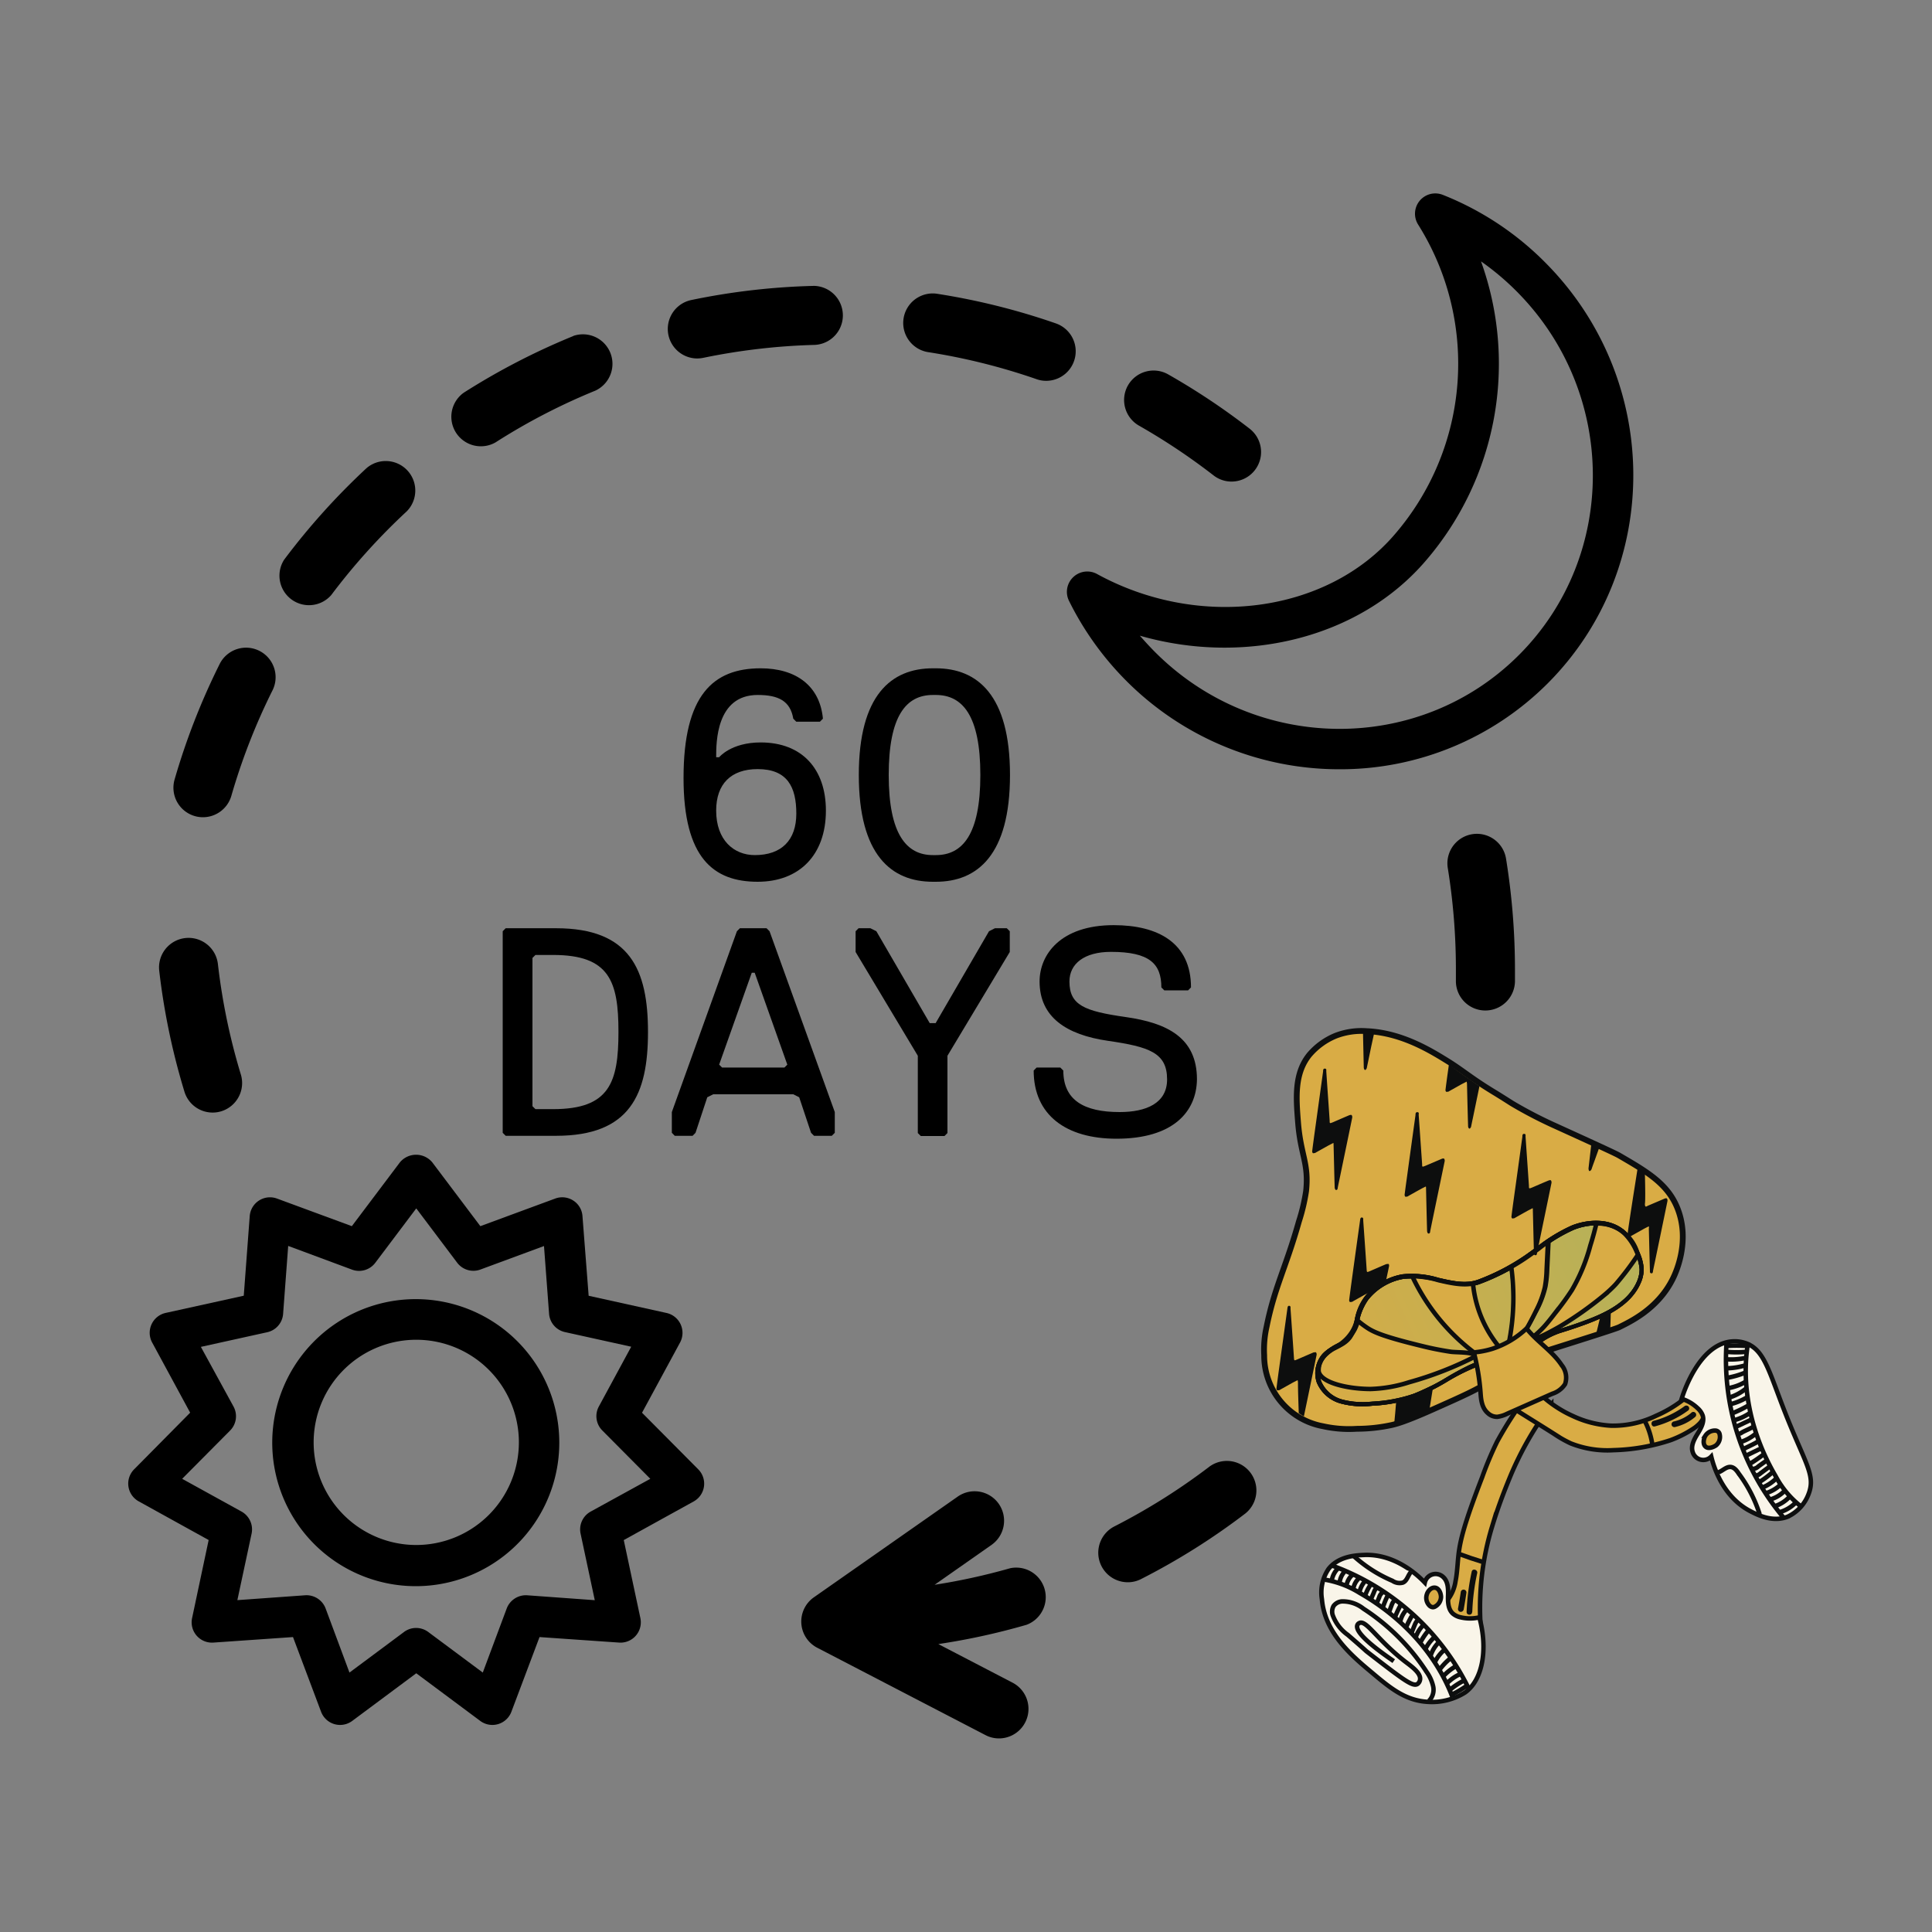 <svg viewBox="0 0 350 350" xmlns:xlink="http://www.w3.org/1999/xlink" xmlns="http://www.w3.org/2000/svg" data-name="Layer 1" id="Layer_1"><rect x="0" y="0" width="350" height="350" fill="#808080" stroke="none"/><defs><style>.cls-1,.cls-7{fill:none;}.cls-2,.cls-3,.cls-4{fill:#d9ac45;}.cls-2,.cls-4,.cls-7,.cls-8{stroke:#0d0e0e;stroke-miterlimit:10;}.cls-2{stroke-width:1.05px;}.cls-4,.cls-7,.cls-8{stroke-width:0.81px;}.cls-5{fill:url(#linear-gradient);}.cls-6{fill:#0d0e0e;}.cls-8{fill:#f9f5e9;}.cls-9{clip-path:url(#clip-path);}</style><linearGradient gradientUnits="userSpaceOnUse" gradientTransform="matrix(0.91, -0.4, 0.4, 0.91, -225.89, 185.69)" y2="245.75" x2="461.42" y1="245.75" x1="399.21" id="linear-gradient"><stop stop-color="#d9ac45" offset="0"></stop><stop stop-color="#cfad4a" offset="0.26"></stop><stop stop-color="#b7b158" offset="1"></stop></linearGradient><clipPath id="clip-path"><path d="M279.88,244.79c8.57-2.71,12.86-4.07,13.46-4.36,2-1,7.07-3.35,9.75-8.86.52-1.06,3.14-6.75.81-12.65-1.77-4.49-5.56-6.67-10.6-9.6-.57-.34-4.19-2-11.42-5.29a78.52,78.52,0,0,1-8-4.15c-.24-.15-1.56-1-2.91-1.83-4.29-2.58-5.66-3.88-8.47-5.66-3.23-2-8.51-5.32-14.94-5.59a13,13,0,0,0-5.56.82,12.48,12.48,0,0,0-4.79,3.46c-2.75,3.39-2.41,7.77-2.06,12.19.46,6,2,7.45,1.46,12.52a34.51,34.51,0,0,1-1.3,5.49c-2.38,8.43-4.4,11.84-5.86,19.1a18.83,18.83,0,0,0-.43,5.14,13,13,0,0,0,10.69,12.86,21.72,21.72,0,0,0,6.09.46,30.16,30.16,0,0,0,6.25-.67c.78-.17,2.43-.57,7.52-2.84,5.44-2.42,8.16-3.63,10.24-5.07a35.4,35.4,0,0,1,6.34-4A28.22,28.22,0,0,1,279.88,244.79Z" class="cls-1"></path></clipPath></defs><path d="M137.8,121.07c6.45,0,10.74,3.22,11.28,9.13l-.54.54h-4.29l-.54-.54c-.54-3.22-2.69-4.3-6.45-4.3-7.52,0-7.52,8.6-7.52,11.28h.54s2.15-2.68,7.52-2.68c7.52,0,11.82,4.83,11.82,12.35,0,8.06-4.84,12.89-12.36,12.89-8,0-13.43-4.3-13.43-18.8C123.83,125.9,129.21,121.07,137.8,121.07Zm-.54,18.26c-4.83,0-7.52,2.69-7.52,7.52,0,5.37,3.23,8.06,7,8.06,4.83,0,7.52-2.69,7.52-7.52S142.63,139.33,137.26,139.33Z"></path><path d="M169,159.74c-7.52,0-13.42-4.83-13.42-19.34s5.9-19.33,13.42-19.33h.54c7.52,0,13.43,4.83,13.43,19.33s-5.91,19.34-13.43,19.34Zm0-33.84c-4.83,0-8,3.76-8,14.5s3.22,14.51,8,14.51h.54c4.84,0,8.06-3.76,8.06-14.51s-3.22-14.5-8.06-14.5Z"></path><path d="M100.74,205.76H91.61l-.54-.54V168.7l.54-.54h9.13c13.42,0,16.65,7.52,16.65,18.8S114.16,205.76,100.74,205.76ZM100.2,173H97l-.54.54v26.86l.54.53h3.22c10.2,0,11.82-4.83,11.82-14S110.4,173,100.2,173Z"></path><path d="M144.78,198.78l-1.07-.54h-14.5l-1.08.54L126,205.22l-.53.54h-3.23l-.53-.54v-3.76L133.5,168.7l.54-.54h4.83l.54.54,11.82,32.76v3.76l-.54.54h-3.22l-.54-.54Zm-14.5-5.91.54.53H142.1l.53-.53-5.91-16.65h-.53Z"></path><path d="M171.64,191.26v14l-.54.54h-4.29l-.54-.54v-14L155,172.46V168.7l.54-.54h2.14l1.08.54,9.67,16.65h1.07l9.67-16.65,1.07-.54h2.15l.54.54v3.76Z"></path><path d="M202.26,206.29c-9.13,0-15-4.29-15-12.35l.53-.54h4.3l.54.54c0,5.37,3.76,7.52,10.2,7.52,4.84,0,8.6-1.61,8.6-5.91,0-4.83-3.22-5.91-10.74-7s-12.36-4.3-12.36-10.74c0-4.84,3.76-10.21,13.43-10.21,8.06,0,14,3.23,14,11.28l-.53.54h-4.3l-.54-.54c0-4.29-2.14-6.44-9.13-6.44-4.83,0-7.52,2.15-7.52,5.37,0,4.29,2.69,5.37,10.21,6.44s12.89,3.76,12.89,11.28C216.76,201.46,212.46,206.29,202.26,206.29Z"></path><path d="M105.52,220.31a3.63,3.63,0,0,0-1.67-2.82,3.67,3.67,0,0,0-3.27-.36l-13.56,5-8.7-11.55a3.81,3.81,0,0,0-5.88,0l-8.7,11.55-13.56-5a3.68,3.68,0,0,0-4.94,3.18l-1.08,14.42L30,237.85a3.69,3.69,0,0,0-2.44,5.35l6.89,12.72L24.3,266.18a3.67,3.67,0,0,0,.84,5.81l12.66,7-3,14.14a3.68,3.68,0,0,0,3.85,4.44l14.43-1,5.09,13.54a3.68,3.68,0,0,0,5.64,1.65l11.6-8.63L87,311.76a3.68,3.68,0,0,0,5.64-1.65l5.1-13.54,14.42,1a3.68,3.68,0,0,0,3.85-4.44L113,279l12.67-7a3.68,3.68,0,0,0,.83-5.81l-10.19-10.26,6.89-12.72a3.69,3.69,0,0,0-2.44-5.35l-14.12-3.12Zm3.61,38.85,8.68,8.74L107,273.84a3.68,3.68,0,0,0-1.82,4l2.57,12.05L95.49,289a3.71,3.71,0,0,0-3.69,2.38L87.46,303l-9.89-7.36a3.68,3.68,0,0,0-2.19-.72,3.63,3.63,0,0,0-2.19.73L63.31,303,59,291.42A3.7,3.7,0,0,0,55.27,289L43,289.88l2.58-12.05a3.7,3.7,0,0,0-1.83-4L33,267.9l8.68-8.74a3.67,3.67,0,0,0,.63-4.34L36.39,244l12-2.65A3.68,3.68,0,0,0,51.29,238l.92-12.29L63.76,230A3.68,3.68,0,0,0,68,228.75l7.41-9.84,7.41,9.84A3.68,3.68,0,0,0,87,230l11.55-4.27L99.47,238a3.68,3.68,0,0,0,2.88,3.32l12,2.65-5.87,10.84A3.67,3.67,0,0,0,109.13,259.16Z"></path><path d="M75.38,235.35a26,26,0,1,0,25.94,26A26,26,0,0,0,75.38,235.35Zm0,44.54A18.59,18.59,0,1,1,94,261.3,18.6,18.6,0,0,1,75.38,279.89Z"></path><path d="M204.3,286.64a5.23,5.23,0,0,0,2.42-.58,122.79,122.79,0,0,0,18.89-11.88,5.35,5.35,0,0,0-6.48-8.51,113.46,113.46,0,0,1-17.26,10.86,5.35,5.35,0,0,0,2.43,10.11Z"></path><path d="M269,183.06a5.37,5.37,0,0,0,5.45-5.24l0-2.2a125.81,125.81,0,0,0-1.62-20.08,5.34,5.34,0,0,0-10.55,1.72,114.73,114.73,0,0,1,1.47,18.36v2A5.33,5.33,0,0,0,269,183.06Z"></path><path d="M60,107.81A114.64,114.64,0,0,1,73.67,92.65a5.35,5.35,0,0,0-7.27-7.84A125,125,0,0,0,51.47,101.4,5.35,5.35,0,0,0,60,107.81Z"></path><path d="M103.85,60.88A124.4,124.4,0,0,0,84,71.15a5.35,5.35,0,0,0,5.76,9,112,112,0,0,1,18.09-9.38,5.35,5.35,0,0,0-4-9.91Z"></path><path d="M204.34,69.82a5.35,5.35,0,0,0,2,7.29,115,115,0,0,1,13.49,9,5.28,5.28,0,0,0,3.27,1.13,5.35,5.35,0,0,0,3.28-9.58,124.57,124.57,0,0,0-14.76-9.84A5.35,5.35,0,0,0,204.34,69.82Z"></path><path d="M187.78,68.69a5.17,5.17,0,0,0,1.76.3,5.35,5.35,0,0,0,1.75-10.4,123.18,123.18,0,0,0-21.66-5.39A5.35,5.35,0,0,0,168,63.77,113.07,113.07,0,0,1,187.78,68.69Z"></path><path d="M147.5,51.79a123.74,123.74,0,0,0-22.3,2.57,5.35,5.35,0,0,0,1.09,10.58,5.76,5.76,0,0,0,1.09-.11,114.45,114.45,0,0,1,20.25-2.35,5.35,5.35,0,0,0-.13-10.69Z"></path><path d="M36.77,148.05a5.37,5.37,0,0,0,5.14-3.87,112.79,112.79,0,0,1,7.4-19,5.35,5.35,0,1,0-9.57-4.78,123.91,123.91,0,0,0-8.11,20.81,5.35,5.35,0,0,0,5.14,6.84Z"></path><path d="M180.94,272.44a5.34,5.34,0,0,0-7.45-1.31l-26.05,18.24a5.35,5.35,0,0,0,.6,9.13l30.49,15.83a5.25,5.25,0,0,0,2.45.6,5.35,5.35,0,0,0,2.47-10.09l-13.46-7a122.43,122.43,0,0,0,16-3.5A5.35,5.35,0,0,0,183,284.1a113.74,113.74,0,0,1-13.69,3l10.36-7.26A5.35,5.35,0,0,0,180.94,272.44Z"></path><path d="M194.41,104.57a3.67,3.67,0,0,0-.75,4.28,55.05,55.05,0,0,0,10.4,14.51,54.48,54.48,0,0,0,38.6,16,53.1,53.1,0,0,0,37.7-15.54c20.89-20.91,20.68-55.15-.49-76.33a54.3,54.3,0,0,0-18.49-12.19,3.68,3.68,0,0,0-4.48,5.37,47.35,47.35,0,0,1-4.19,56.09c-12.22,14.31-35.43,17.41-54,7.21A3.68,3.68,0,0,0,194.41,104.57Zm63.89-3a54.7,54.7,0,0,0,10-54.22,47.84,47.84,0,0,1,6.39,5.37c18.3,18.31,18.52,47.88.49,65.93s-47.59,17.82-65.9-.49c-1-1-1.9-2-2.79-3C225.51,120.63,246.29,115.62,258.3,101.57Z"></path><path d="M41.44,200.68a5.35,5.35,0,0,0,2.2-6,113.2,113.2,0,0,1-4.16-20,5.35,5.35,0,1,0-10.63,1.22,124.15,124.15,0,0,0,4.56,21.86,5.34,5.34,0,0,0,6.67,3.56A5.28,5.28,0,0,0,41.44,200.68Z"></path><path d="M279.88,244.79c8.57-2.71,12.86-4.07,13.46-4.36,2-1,7.07-3.35,9.75-8.86.52-1.06,3.14-6.75.81-12.65-1.77-4.49-5.56-6.67-10.6-9.6-.57-.34-4.19-2-11.42-5.29a78.52,78.52,0,0,1-8-4.15c-.24-.15-1.56-1-2.91-1.83-4.29-2.58-5.66-3.88-8.47-5.66-3.23-2-8.51-5.32-14.94-5.59a13,13,0,0,0-5.56.82,12.48,12.48,0,0,0-4.79,3.46c-2.75,3.39-2.41,7.77-2.06,12.19.46,6,2,7.45,1.46,12.52a34.51,34.51,0,0,1-1.3,5.49c-2.38,8.43-4.4,11.84-5.86,19.1a18.83,18.83,0,0,0-.43,5.14,13,13,0,0,0,10.69,12.86,21.72,21.72,0,0,0,6.09.46,30.16,30.16,0,0,0,6.25-.67c.78-.17,2.43-.57,7.52-2.84,5.44-2.42,8.16-3.63,10.24-5.07a35.4,35.4,0,0,1,6.34-4A28.22,28.22,0,0,1,279.88,244.79Z" class="cls-2"></path><path d="M274.09,229.58c.36.37.23,1,.16,1.47a11.13,11.13,0,0,0,0,2,30.79,30.79,0,0,1-.07,4,2.34,2.34,0,0,1-.4,1.33,3.89,3.89,0,0,1,0,2.29,7,7,0,0,0-.41,2.19.63.63,0,0,0,.25.54.4.4,0,0,0,.24,0,1.42,1.42,0,0,0,.86-.55l1-1.07a10.32,10.32,0,0,0,.73-.86,22.5,22.5,0,0,0,1.55-3.2c.5-1,1.2-1.95,1.61-3-.17-.37.07-.77.24-1.13a3.41,3.41,0,0,0,.33-1.25c0-.35,0-.69,0-1a6.79,6.79,0,0,1,.18-.78,6.23,6.23,0,0,0,.12-1.22c0-1.06,0-2.12,0-3.17,0-.25,0-.51,0-.76s0-.28-.14-.33a.24.24,0,0,0-.2,0,3.74,3.74,0,0,0-1.15.84C277.41,227.26,275.38,228,274.09,229.58Z" class="cls-3"></path><path d="M278.59,252.41l2.43,2.12a59.49,59.49,0,0,0-7.42,12.93c-1.24,3-2.36,6-3.3,9.12a50.55,50.55,0,0,0-2.1,17.54,2.53,2.53,0,0,1-.91,0,28.07,28.07,0,0,1-3-.59c-1.4-.37-2.9-.93-3.61-2.2a7.16,7.16,0,0,0,3-4.86c.39-1.95.37-4,.7-5.94.44-2.67,1.5-6.11,4.13-12.92a62.26,62.26,0,0,1,2.7-6.43,69.82,69.82,0,0,1,5.3-8.24h0Z" class="cls-4"></path><path d="M304.74,253.71a22.55,22.55,0,0,1-4.7,2.76,17.93,17.93,0,0,1-8.11,1.81,18.57,18.57,0,0,1-7-1.76c-.87-.39-1.56-.77-1.78-.9a21.58,21.58,0,0,1-3.93-2.86c-1.81,1.13-4.09,1-6.09,1.72,2.8,1.79,5.62,3.51,8.42,5.29a21.68,21.68,0,0,0,3,1.71,18,18,0,0,0,7.75,1.23,35.66,35.66,0,0,0,10.37-1.82,20.23,20.23,0,0,0,4.34-2.24,6.38,6.38,0,0,0,.68-.57,3.56,3.56,0,0,0,1.2-2.83,3.41,3.41,0,0,0-.28-1,3.17,3.17,0,0,0-1.1-1.4,2.37,2.37,0,0,0-1.83-.35A1.32,1.32,0,0,0,304.74,253.71Z" class="cls-4"></path><path d="M282.6,241.1q2.4-.72,4.74-1.59c3.83-1.42,7.87-3.42,9.52-7.15a6,6,0,0,0,.55-2.45,8.07,8.07,0,0,0-1-3.29,10.69,10.69,0,0,0-2.14-3.2c-2.43-2.3-6.34-2.27-9.44-1s-5.67,3.52-8.44,5.4a40.09,40.09,0,0,1-8.45,4.38c-4.31,1.61-9.27-1.73-13.81-.93a10.84,10.84,0,0,0-6.63,3.91c-2.26,3-1.23,6-4,8.08a17.9,17.9,0,0,0-2.52,1.38,8,8,0,0,0-1.11.92,4.94,4.94,0,0,0-.94,4.76,6.18,6.18,0,0,0,4.05,3.55,15,15,0,0,0,5.55.4,28.44,28.44,0,0,0,7.6-1.42c4.16-1.49,7.72-4.4,11.89-5.86,3.13-1.1,6.58-1.38,9.43-3.07C279.32,242.8,280.52,241.74,282.6,241.1Z" class="cls-5"></path><path d="M276.33,244.92a27.24,27.24,0,0,1-4.71,1.45c-1.15.29-2.35.58-3.47,1a37.29,37.29,0,0,0-5.95,2.92,37.83,37.83,0,0,1-5.95,2.94,28,28,0,0,1-7.71,1.44,15.21,15.21,0,0,1-5.68-.42,6.53,6.53,0,0,1-4.31-3.79,5.32,5.32,0,0,1,1-5.15,7.45,7.45,0,0,1,1.17-1,10.91,10.91,0,0,1,2.12-1.19,3.19,3.19,0,0,0,.39-.2,6.25,6.25,0,0,0,2.21-3.92,10.93,10.93,0,0,1,1.76-4.07,11.25,11.25,0,0,1,6.87-4.07,16.62,16.62,0,0,1,6.54.64c2.56.59,5,1.14,7.21.31a39.71,39.71,0,0,0,8.36-4.33c.74-.51,1.49-1.06,2.21-1.58a29.82,29.82,0,0,1,6.3-3.86c2.81-1.14,7.08-1.54,9.86,1.09a10.92,10.92,0,0,1,2.23,3.31,8.29,8.29,0,0,1,1,3.45,6.17,6.17,0,0,1-.58,2.62c-1.76,4-6.14,6-9.75,7.36-1.57.58-3.17,1.12-4.75,1.6h0a13.28,13.28,0,0,0-3.6,1.84c-.46.3-.94.61-1.48.93A12.42,12.42,0,0,1,276.33,244.92Zm-10,2.31a16.52,16.52,0,0,1,1.57-.62c1.16-.41,2.37-.71,3.54-1a21,21,0,0,0,5.81-2c.53-.31,1-.61,1.45-.91a14.26,14.26,0,0,1,3.8-1.93c1.57-.48,3.16-1,4.71-1.59,3.47-1.28,7.66-3.23,9.3-6.94a5.63,5.63,0,0,0,.52-2.29,7.86,7.86,0,0,0-.93-3.12,10.21,10.21,0,0,0-2.06-3.08c-2.51-2.37-6.43-2-9-.93a29.09,29.09,0,0,0-6.13,3.76c-.73.53-1.48,1.08-2.24,1.6a39.64,39.64,0,0,1-8.53,4.41c-2.46.92-5.1.31-7.66-.28a16.1,16.1,0,0,0-6.22-.63,10.49,10.49,0,0,0-6.38,3.77,10.2,10.2,0,0,0-1.64,3.8,7,7,0,0,1-2.48,4.35,3,3,0,0,1-.55.28,11.31,11.31,0,0,0-2,1.11,7.25,7.25,0,0,0-1,.87,4.55,4.55,0,0,0-.87,4.35,5.8,5.8,0,0,0,3.81,3.32,14.9,14.9,0,0,0,5.4.38,27.62,27.62,0,0,0,7.49-1.4,38.15,38.15,0,0,0,5.84-2.88A49.19,49.19,0,0,1,266.32,247.23Z" class="cls-6"></path><path d="M276.33,244.92a27.24,27.24,0,0,1-4.71,1.45c-1.15.29-2.35.58-3.48,1a37.6,37.6,0,0,0-5.94,2.92,37.83,37.83,0,0,1-5.95,2.94,28,28,0,0,1-7.71,1.44,15.21,15.21,0,0,1-5.68-.42,6.53,6.53,0,0,1-4.31-3.79,5.32,5.32,0,0,1,1-5.15,7.45,7.45,0,0,1,1.17-1,10.91,10.91,0,0,1,2.12-1.19,3.19,3.19,0,0,0,.39-.2,6.25,6.25,0,0,0,2.21-3.92,10.93,10.93,0,0,1,1.76-4.07,11.25,11.25,0,0,1,6.87-4.07,16.62,16.62,0,0,1,6.54.64c2.56.59,5,1.14,7.21.31a39.71,39.71,0,0,0,8.36-4.33c.74-.51,1.49-1.06,2.21-1.58a29.82,29.82,0,0,1,6.3-3.86c2.81-1.14,7.08-1.54,9.86,1.09a10.7,10.7,0,0,1,2.22,3.31,8.16,8.16,0,0,1,1,3.45,6.17,6.17,0,0,1-.58,2.62c-1.76,4-6.14,6-9.75,7.36-1.57.58-3.17,1.12-4.75,1.6a13.28,13.28,0,0,0-3.6,1.84c-.46.3-.94.61-1.48.93A12.42,12.42,0,0,1,276.33,244.92Zm-10,2.31c.51-.23,1-.44,1.56-.62,1.17-.41,2.38-.71,3.55-1a21,21,0,0,0,5.81-2c.53-.31,1-.61,1.45-.91a14.26,14.26,0,0,1,3.8-1.93c1.57-.48,3.16-1,4.71-1.59,3.47-1.28,7.66-3.23,9.3-6.94a5.63,5.63,0,0,0,.52-2.29,7.86,7.86,0,0,0-.93-3.12,10.21,10.21,0,0,0-2.06-3.08c-2.51-2.37-6.43-2-9-.93a29.09,29.09,0,0,0-6.13,3.76c-.73.53-1.48,1.08-2.24,1.6a39.87,39.87,0,0,1-8.53,4.41c-2.46.92-5.1.31-7.66-.28a16.1,16.1,0,0,0-6.22-.63,10.49,10.49,0,0,0-6.38,3.77,10.2,10.2,0,0,0-1.64,3.8,7,7,0,0,1-2.48,4.35,3,3,0,0,1-.55.28,11.31,11.31,0,0,0-2,1.11,7.25,7.25,0,0,0-1,.87,4.52,4.52,0,0,0-.87,4.35,5.8,5.8,0,0,0,3.81,3.32,14.9,14.9,0,0,0,5.4.38,27.62,27.62,0,0,0,7.49-1.4,38.15,38.15,0,0,0,5.84-2.88A49.19,49.19,0,0,1,266.32,247.23Z" class="cls-6"></path><path d="M276.63,241.36,276,241c.71-1.23,1.39-2.49,2-3.75a17.73,17.73,0,0,0,1.59-4.22,22,22,0,0,0,.32-3.14l.22-4.78.79,0-.23,4.78a21.44,21.44,0,0,1-.33,3.26,18.24,18.24,0,0,1-1.66,4.41C278,238.84,277.35,240.11,276.63,241.36Z" class="cls-6"></path><path d="M273.77,243.6l-.78-.16a40.76,40.76,0,0,0,.46-13.89l.79-.11A41.33,41.33,0,0,1,273.77,243.6Z" class="cls-6"></path><path d="M256.84,232.58c-.14-.36-.28-.71-.41-1.07l.41.07c.9.14,1,.12,1.66.23s1,.18,1.25.24l.68.17s.81.19,1.63.35c.46.08,1.15.21,2,.29a16.21,16.21,0,0,0,2.38,0c1.54,4.35,2.35,6.31,2.81,7.27.07.16.62,1.29,1.35,2.85.2.45.37.81.48,1-.16.06-1.14.46-1.93.7-.32.1-.55.16-.8.22a2.13,2.13,0,0,1-.51.1,1.42,1.42,0,0,1-.93-.43c-1.24-1.09-2.5-1.26-4.84-3.72a9.23,9.23,0,0,1-1.11-1.27c-.74-1.18-1.66-2.25-2.45-3.4A8.37,8.37,0,0,1,256.84,232.58Z" class="cls-3"></path><path d="M266.83,232.38a21.24,21.24,0,0,0,4.94,11.85" class="cls-7"></path><path d="M246,239.28a18.19,18.19,0,0,0,1.75,1.31c1.25.81,3.11,1.62,10,3.29q2.5.62,5.06,1c.95.15,4.07,0,4.63.76a63,63,0,0,1-12.14,4.76,25.26,25.26,0,0,1-7,1.23c-3.94,0-9-1.06-9.41-3.19a3.75,3.75,0,0,1,.61-2.29,5.49,5.49,0,0,1,1.57-1.54c1-.76,1.2-.58,2.08-1.21a8,8,0,0,0,2.28-2.6A8.63,8.63,0,0,0,246,239.28Z" class="cls-4"></path><path d="M293.32,222.69a7.59,7.59,0,0,1,3.4,4.64,51.87,51.87,0,0,1-4,5.31c-.29.32-.59.61-.59.61-.16.16-.82.81-1.75,1.57a65,65,0,0,1-7.73,5.45c-2.08,1.2-4.79,2.57-5,2.29s.73-.74,2.11-2.26c.66-.74,1.1-1.3,1.95-2.4a50.6,50.6,0,0,0,3.05-4.18,32.5,32.5,0,0,0,3.34-8.07c.51-1.62.87-3,1.1-4A7.37,7.37,0,0,1,293.32,222.69Z" class="cls-4"></path><path d="M267.58,245.42a37.12,37.12,0,0,1-11.8-14.36" class="cls-7"></path><path d="M268.73,283c-1.47-.45-2.92-.94-4.36-1.47" class="cls-4"></path><path d="M297.89,257.27a13.61,13.61,0,0,1,1.47,4.6" class="cls-4"></path><path d="M274,231.42c.06,2,.13,2.93.13,3.23a71.46,71.46,0,0,1-.71,8.51,5.72,5.72,0,0,1,.89-.72c.25-.17.43-.26.48-.29a5.77,5.77,0,0,0,1.62-1.94,51.83,51.83,0,0,0,3.68-8.23,9.58,9.58,0,0,0,.41-1.95,14.75,14.75,0,0,0,0-1.49c0-.93,0-1.86,0-2.79a.5.5,0,0,0-.08-.32.42.42,0,0,0-.38-.08,5.34,5.34,0,0,0-2.28,1.48c-.78.63-.8.36-1.95,1.16a4.31,4.31,0,0,0-1.57,1.45A3.77,3.77,0,0,0,274,231.42Z" class="cls-3"></path><path d="M268,293a7.38,7.38,0,0,1-3.37,0,3.17,3.17,0,0,1-1.44-.69c-.87-.79-.9-2.13-.86-3.3s0-2.52-.87-3.31a2,2,0,0,0-3.34,1c-1.07-1.12-5.28-5.28-11.07-5-1.37.06-4.54.2-6.37,2.53a7.61,7.61,0,0,0-1.2,5.5c.51,6.09,5.39,10.22,9,13.23,3.42,2.89,6.15,5.13,10.23,5.35a11.24,11.24,0,0,0,6.7-1.7C268.57,304.37,269.59,298.84,268,293Z" class="cls-8"></path><path d="M241.06,283.53a44.42,44.42,0,0,1,25,22.34" class="cls-8"></path><path d="M239.48,286.09a17.44,17.44,0,0,1,6.85,2.49c7.48,4.27,13.78,10.86,16.82,18.92" class="cls-8"></path><path d="M255.67,284.71c-.61.62-.75,1.7-1.55,2a2.28,2.28,0,0,1-1.86-.33,24.89,24.89,0,0,1-7-4.47" class="cls-8"></path><path d="M242.53,284a3.94,3.94,0,0,0-1.26,2.28" class="cls-4"></path><path d="M243.59,284.7a3.63,3.63,0,0,0-.91,2" class="cls-4"></path><path d="M245,285.3a3.25,3.25,0,0,0-1.07,1.95" class="cls-4"></path><path d="M246.23,285.88a3.25,3.25,0,0,0-1.07,2" class="cls-4"></path><path d="M247.28,286.45a4.38,4.38,0,0,0-1,2" class="cls-4"></path><path d="M248.5,287a.9.9,0,0,0-.42.42,7.56,7.56,0,0,0-.76,1.63" class="cls-4"></path><path d="M249.65,287.49a1.72,1.72,0,0,0-.76,1l-.61,1.4" class="cls-4"></path><path d="M250.61,288.39a1.63,1.63,0,0,0-.76,1l-.42,1" class="cls-4"></path><path d="M251.46,288.92a18.56,18.56,0,0,0-.94,2.26" class="cls-4"></path><path d="M252.77,289.9c-.32.1-.49.45-.62.77s-.35.94-.51,1.42" class="cls-4"></path><path d="M253.82,290.63a19.5,19.5,0,0,0-1.06,2.21" class="cls-4"></path><path d="M254.82,291.6a4.47,4.47,0,0,0-1.13,2.08" class="cls-4"></path><path d="M256.07,292.57a1.2,1.2,0,0,0-.53.58c-.28.51-.53,1-.76,1.55" class="cls-4"></path><path d="M257,293.49c-.35.09-.53.46-.67.79l-.61,1.49" class="cls-4"></path><path d="M257.88,294.37a5.69,5.69,0,0,0-1.39,2.19" class="cls-4"></path><path d="M258.74,295.42a12.07,12.07,0,0,0-1.36,2" class="cls-4"></path><path d="M259.88,296.58a7.16,7.16,0,0,0-1.72,2.29" class="cls-4"></path><path d="M260.69,297.48a6,6,0,0,0-1.52,2.47" class="cls-4"></path><path d="M261.84,298.75a6.67,6.67,0,0,0-1.9,2.37" class="cls-4"></path><path d="M262.91,300.3a11.23,11.23,0,0,0-2.12,2.18" class="cls-4"></path><path d="M263.85,301.79a9.87,9.87,0,0,0-2.5,2" class="cls-4"></path><path d="M264.56,303.26a7.89,7.89,0,0,0-2.37,1.63" class="cls-4"></path><path d="M265.3,304.41a13.39,13.39,0,0,0-2.66,1.74" class="cls-4"></path><path d="M265.86,305.3A20,20,0,0,1,263,307" class="cls-4"></path><path d="M260,287.63c.71.11,1.06,1.06,1.05,1.72a2.06,2.06,0,0,1-1.08,1.7.87.87,0,0,1-.38.11,1,1,0,0,1-.64-.3,2,2,0,0,1-.45-2.06C258.67,288.25,259.26,287.52,260,287.63Z" class="cls-4"></path><path d="M258.84,308.16a2.87,2.87,0,0,0,.79-2.67,7.3,7.3,0,0,0-1.2-2.63A38.78,38.78,0,0,0,247,291.43a6.06,6.06,0,0,0-3.92-1.32,2.06,2.06,0,0,0-1.49.83,2.11,2.11,0,0,0-.17,1.62,7.49,7.49,0,0,0,2.74,3.61c4.32,3.73,2.7,2.44,3.92,3.39,6.28,4.86,7.89,6.06,8.73,5.5a1.19,1.19,0,0,0,.44-.73c.24-1.19-1.51-2.42-2.64-3.28-5.18-4-7.14-7.73-8.39-7a.66.66,0,0,0-.31.32c-.66,1.45,4.11,4.88,6.58,6.56" class="cls-7"></path><path d="M276.56,241.5l-.68-.39c.71-1.23,1.39-2.49,2-3.75a17.73,17.73,0,0,0,1.59-4.22,20.74,20.74,0,0,0,.31-3.14l.23-4.78.79,0-.23,4.77a21.19,21.19,0,0,1-.33,3.26,18.5,18.5,0,0,1-1.66,4.41C278,239,277.28,240.26,276.56,241.5Z" class="cls-6"></path><path d="M273.7,243.56l-.79-.17a40.71,40.71,0,0,0,.47-13.88l.79-.11A41.84,41.84,0,0,1,273.7,243.56Z" class="cls-6"></path><path d="M304.65,253.4a7.39,7.39,0,0,1,2.9,1.72,3.17,3.17,0,0,1,.91,1.32c.35,1.12-.3,2.29-.92,3.29s-1.26,2.17-.9,3.29a2,2,0,0,0,3.37.85c.36,1.5,1.93,7.21,7.07,9.89,1.22.63,4,2.1,6.78,1a7.38,7.38,0,0,0,3.8-4.16c1.28-3.38-.64-5.47-4.26-14.67-3-7.63-3.78-11.51-7.27-12.64a6.07,6.07,0,0,0-2.43-.27C307.6,243.56,304.77,253,304.65,253.4Z" class="cls-8"></path><path d="M323.25,275.09a44.44,44.44,0,0,1-10.47-31.86" class="cls-8"></path><path d="M326.3,272.93a17,17,0,0,1-4.61-5.48c-4.28-7.28-6.41-16-5-24.29" class="cls-7"></path><path d="M311.2,266.76c.83-.24,1.5-1.1,2.36-1,.64.08,1.08.67,1.44,1.21a24.84,24.84,0,0,1,3.78,7.36" class="cls-8"></path><path d="M322.21,274a6.68,6.68,0,0,0,3-1.69" class="cls-4"></path><path d="M321.65,272.82a6.37,6.37,0,0,0,2.52-1.64" class="cls-4"></path><path d="M320.77,271.61a5.62,5.62,0,0,0,2.52-1.53" class="cls-4"></path><path d="M320,270.48a6.94,6.94,0,0,0,2.79-1.73" class="cls-4"></path><path d="M319.33,269.46a7.6,7.6,0,0,0,2.49-1.66" class="cls-4"></path><path d="M318.53,268.39a.94.94,0,0,0,.58-.15,17.27,17.27,0,0,0,2.1-1.62" class="cls-4"></path><path d="M317.8,267.36a1.69,1.69,0,0,0,1.14-.46l1.73-1.28" class="cls-4"></path><path d="M317.41,266.11a1.55,1.55,0,0,0,1.14-.46c.29-.22,1.33-.94,1.63-1.16" class="cls-4"></path><path d="M316.94,265.22a28.85,28.85,0,0,0,2.59-1.77" class="cls-4"></path><path d="M316.3,263.71l2.83-1.37" class="cls-4"></path><path d="M315.76,262.56c.7-.42,2.16-1,2.81-1.49" class="cls-4"></path><path d="M315.38,261.22a7.93,7.93,0,0,0,2.76-1.56" class="cls-4"></path><path d="M314.78,259.75a1.12,1.12,0,0,0,.76-.23c.49-.3,1.74-.79,2.2-1.13" class="cls-4"></path><path d="M314.45,258.5l2.94-1.39" class="cls-4"></path><path d="M314.12,257.29a9,9,0,0,0,2.94-1.35" class="cls-4"></path><path d="M313.9,256a22.54,22.54,0,0,0,2.92-1.43" class="cls-4"></path><path d="M313.49,254.38a11.31,11.31,0,0,0,3.24-1.38" class="cls-4"></path><path d="M313.24,253.19a8.9,8.9,0,0,0,3.15-1.71" class="cls-4"></path><path d="M312.89,251.51a9.23,9.23,0,0,0,3.41-1.24" class="cls-4"></path><path d="M312.74,249.63a15.84,15.84,0,0,0,3.5-1" class="cls-4"></path><path d="M312.66,247.88a12.66,12.66,0,0,0,3.57-.55" class="cls-4"></path><path d="M312.79,246.25a12.31,12.31,0,0,0,3.53-.27" class="cls-4"></path><path d="M312.73,244.89a19,19,0,0,0,3.69,0" class="cls-4"></path><path d="M312.69,243.84a26.18,26.18,0,0,1,3.86,0" class="cls-4"></path><path d="M309,262.09c-.56-.46-.38-1.45-.05-2a2.06,2.06,0,0,1,1.79-.93.81.81,0,0,1,.79.68,2,2,0,0,1-.65,2C310.37,262.19,309.49,262.52,309,262.09Z" class="cls-4"></path><path d="M276.33,244.92a27.24,27.24,0,0,1-4.71,1.45c-1.15.29-2.35.58-3.48,1a37.6,37.6,0,0,0-5.94,2.92,37.83,37.83,0,0,1-5.95,2.94,28,28,0,0,1-7.71,1.44,15.21,15.21,0,0,1-5.68-.42,6.53,6.53,0,0,1-4.31-3.79,5.32,5.32,0,0,1,1-5.15,6.32,6.32,0,0,1,1.17-1c.68-.46.94-.47,1.68-1a9,9,0,0,0,1.11-.9,7.32,7.32,0,0,0,1.09-1.35,6.74,6.74,0,0,0,.84-2.08,9.23,9.23,0,0,1,1.76-4.07,11.22,11.22,0,0,1,6.87-4.07,16.62,16.62,0,0,1,6.54.64c2.56.59,5,1.14,7.21.31a39.71,39.71,0,0,0,8.36-4.33c.74-.51,1.49-1.06,2.21-1.58a29.82,29.82,0,0,1,6.3-3.86c2.81-1.14,7.08-1.54,9.86,1.09a10.88,10.88,0,0,1,2.22,3.31,8.31,8.31,0,0,1,1,3.45,6.17,6.17,0,0,1-.58,2.62c-1.76,4-6.14,6-9.75,7.36-1.57.58-3.17,1.12-4.75,1.6a13.28,13.28,0,0,0-3.6,1.84c-.46.3-.94.61-1.48.93A13.47,13.47,0,0,1,276.33,244.92Zm-10,2.31c.51-.23,1-.44,1.56-.62,1.17-.41,2.38-.71,3.55-1a21,21,0,0,0,5.81-2c.53-.31,1-.61,1.45-.91a14.26,14.26,0,0,1,3.8-1.93c1.57-.48,3.16-1,4.71-1.59,3.47-1.28,7.66-3.23,9.3-6.94a5.63,5.63,0,0,0,.52-2.29,7.86,7.86,0,0,0-.93-3.12,10.21,10.21,0,0,0-2.06-3.08c-2.51-2.37-6.43-2-9-.93a29.09,29.09,0,0,0-6.13,3.76c-.73.53-1.48,1.08-2.24,1.6a39.87,39.87,0,0,1-8.53,4.41c-2.46.92-5.1.31-7.66-.28a16.1,16.1,0,0,0-6.22-.63,10.49,10.49,0,0,0-6.38,3.77,10.2,10.2,0,0,0-1.64,3.8,10.19,10.19,0,0,1-1.35,3.23,5.59,5.59,0,0,1-.37.44,5.3,5.3,0,0,1-1.31,1c-1.27.73-1.42.71-2,1.11a7.25,7.25,0,0,0-1,.87,4.52,4.52,0,0,0-.87,4.35,5.76,5.76,0,0,0,3.81,3.31,14.68,14.68,0,0,0,5.4.39,27.62,27.62,0,0,0,7.49-1.4,38.15,38.15,0,0,0,5.84-2.88A49.19,49.19,0,0,1,266.32,247.23Z" class="cls-6"></path><path d="M276.55,240.66c1.9,2.41,4.66,4.07,6.35,6.63a3.6,3.6,0,0,1,.63,3.45,4.3,4.3,0,0,1-2.32,1.75l-8.15,3.61a5.61,5.61,0,0,1-1.81.57,2.42,2.42,0,0,1-1.71-.67c-1.17-1-1.25-2.66-1.33-3.75A41.08,41.08,0,0,0,267,245a16.17,16.17,0,0,0,3.37-.66A16.45,16.45,0,0,0,276.55,240.66Z" class="cls-4"></path><path d="M299.86,258.39a18,18,0,0,0,6-2.89.51.51,0,0,0,0-.73.54.54,0,0,0-.73,0,16.69,16.69,0,0,1-5.59,2.63c-.62.2-.36,1.2.28,1Z" class="cls-6"></path><path d="M303.46,258.52a8.66,8.66,0,0,0,3.62-1.81.52.52,0,1,0-.73-.73,7.48,7.48,0,0,1-3.16,1.54.53.53,0,0,0-.36.64.52.52,0,0,0,.63.36Z" class="cls-6"></path><path d="M266.72,292a38.53,38.53,0,0,1,.89-7c.14-.65-.86-.93-1-.28a41.65,41.65,0,0,0-.92,7.3c0,.66,1,.66,1,0Z" class="cls-6"></path><path d="M265.15,291.63c.18-1,.35-2,.49-3a.51.51,0,1,0-1-.28c-.15,1-.31,2-.5,3a.53.53,0,0,0,.36.64.54.54,0,0,0,.64-.36Z" class="cls-6"></path><g class="cls-9"><path d="M277.66,218.87l-.92.47-2.21,1.24a.68.68,0,0,1-.22.12c-.13,0-.3.09-.39,0a.42.42,0,0,1-.1-.36c.1-.85.22-1.7.33-2.54q.83-5.94,1.64-11.86c0-.23,0-.55.34-.53s.22.32.24.53c.2,2.95.41,5.91.61,8.86,0,.56,0,.56.56.34,1-.43,2-.87,3-1.28.14-.06.38-.1.44,0a.62.62,0,0,1,.08.47c-.76,3.73-1.54,7.46-2.31,11.19-.11.49-.21,1-.31,1.49,0,.2-.08.44-.33.38s-.22-.27-.22-.42c-.08-2.57-.13-5.15-.2-7.72C277.71,219.14,277.68,219,277.66,218.87Z" class="cls-6"></path><path d="M258.31,214.94c-.35.17-.64.31-.92.47-.74.4-1.47.82-2.21,1.23a.89.89,0,0,1-.23.13c-.13,0-.3.08-.38,0s-.12-.24-.11-.36c.11-.85.22-1.7.34-2.54q.81-5.94,1.63-11.86c0-.23,0-.55.35-.53s.22.32.23.53c.21,2.95.41,5.91.62,8.87,0,.55,0,.55.56.33l3-1.28c.13-.06.38-.1.44,0a.62.62,0,0,1,.08.47q-1.16,5.6-2.32,11.19l-.3,1.49c0,.2-.09.44-.34.38-.1,0-.21-.27-.22-.42-.07-2.57-.13-5.15-.19-7.72C258.35,215.21,258.33,215.1,258.31,214.94Z" class="cls-6"></path><path d="M241.56,207.05l-.91.47-2.22,1.24a.94.94,0,0,1-.22.12c-.13,0-.3.09-.39,0a.45.45,0,0,1-.1-.37c.1-.85.22-1.69.33-2.54q.82-5.92,1.64-11.86c0-.22,0-.55.34-.52s.22.32.24.52c.2,3,.41,5.91.61,8.87,0,.56,0,.56.56.34,1-.43,2-.87,3-1.29.14-.05.38-.09.44,0a.65.65,0,0,1,.08.48c-.76,3.73-1.54,7.45-2.31,11.18-.11.5-.21,1-.31,1.5,0,.19-.08.43-.33.38-.1,0-.22-.28-.22-.43-.08-2.57-.13-5.14-.2-7.71A2.2,2.2,0,0,0,241.56,207.05Z" class="cls-6"></path><path d="M298.7,222.16c-.34.17-.63.31-.92.47l-2.21,1.24a.94.94,0,0,1-.22.12c-.13,0-.3.08-.39,0s-.11-.3-.1-.37c0-.61,1.55-10.3,1.8-11.91.19.14.39.28.6.41s.49.33.73.48c.07,2.94.09,5,0,5.49,0,.08,0,.37.1.46s.2,0,.46-.13l3-1.28c.14-.06.38-.1.44,0a.62.62,0,0,1,.08.47c-.76,3.73-1.54,7.46-2.31,11.19-.11.5-.21,1-.31,1.49,0,.2-.08.44-.33.38s-.22-.27-.22-.42c-.08-2.57-.13-5.14-.2-7.72C298.75,222.43,298.72,222.32,298.7,222.16Z" class="cls-6"></path><path d="M288.27,207.36c-.17,1.44-.34,2.89-.5,4.34,0,.15.06.41.16.45s.32-.14.39-.33c.17-.48.33-1,.51-1.44.28-.79.56-1.58.85-2.37" class="cls-6"></path><path d="M291.82,237.55a13,13,0,0,0-1.83.65c-.26,1.09-.52,2.17-.79,3.26l2.52-.85C291.76,239.59,291.79,238.57,291.82,237.55Z" class="cls-6"></path><path d="M251.58,229c-.06-.06-.3,0-.44,0-1,.42-2,.86-3,1.29-.52.22-.52.22-.56-.34-.2-3-.41-5.91-.62-8.87,0-.2.06-.5-.23-.52s-.31.3-.34.52q-.83,5.93-1.64,11.86c-.11.85-.23,1.69-.33,2.54a.46.46,0,0,0,.1.37c.09.06.26,0,.39,0a.94.94,0,0,0,.22-.12l2.21-1.24.92-.47c0,.17,0,.27,0,.38v.16a7.85,7.85,0,0,1,2.77-2.25c.2-1,.4-1.89.59-2.83A.65.65,0,0,0,251.58,229Z" class="cls-6"></path><path d="M238.41,245c-.06-.07-.3,0-.44,0-1,.42-2,.86-3,1.29-.52.22-.52.22-.56-.34q-.3-4.42-.62-8.87c0-.2.06-.49-.23-.52s-.31.3-.34.52q-.82,5.94-1.64,11.86c-.11.85-.23,1.7-.33,2.54a.44.44,0,0,0,.1.37c.08.06.26,0,.38,0a.84.84,0,0,0,.23-.12l2.21-1.24.92-.47c0,.17.05.27.05.38,0,1.86.09,3.73.14,5.6q.45.31.93.6,1.16-5.57,2.3-11.12A.61.61,0,0,0,238.41,245Z" class="cls-6"></path><path d="M256,252.62l.8-.39c-.42.18-.86.33-1.29.5l0,0C255.64,252.8,255.77,252.74,256,252.62Z" class="cls-6"></path><path d="M256.1,256.43l.22-.08v0Z" class="cls-6"></path><path d="M259,251.2l-2.16,1c.86-.34,1.71-.71,2.55-1.1A.79.79,0,0,0,259,251.2Z" class="cls-6"></path><path d="M259.38,251.13c-.84.39-1.69.76-2.55,1.1l-.8.39c-.26.12-.39.18-.46.14l0,0c-.39.14-.78.31-1.18.45a5.45,5.45,0,0,1-1.42.34c-.06.63-.12,1.27-.17,1.91s-.14,1.48-.2,2.22c1.19-.37,2.37-.77,3.53-1.22l.22-.11v0c.89-.34,1.76-.71,2.62-1.09.2-1.21.39-2.43.59-3.64a.67.67,0,0,0-.1-.47Z" class="cls-6"></path><path d="M247.06,193.42c0,.15.11.4.22.42s.29-.18.33-.38c.1-.5.2-1,.31-1.49.32-1.57.64-3.14,1-4.71-.66,0-1.33-.09-2-.11Q247,190.29,247.06,193.42Z" class="cls-6"></path><path d="M262.2,194.86c-.11.85-.23,1.7-.33,2.54a.44.44,0,0,0,.1.37c.08.06.26,0,.38,0a.84.84,0,0,0,.23-.12l2.21-1.24.92-.47c0,.17.05.27.05.38.06,2.57.12,5.14.2,7.72,0,.15.11.4.22.42s.29-.19.33-.38c.1-.5.2-1,.31-1.5l1.2-5.8c-1.87-1.28-3.71-2.58-5.54-3.92C262.39,193.51,262.3,194.19,262.2,194.86Z" class="cls-6"></path></g></svg>